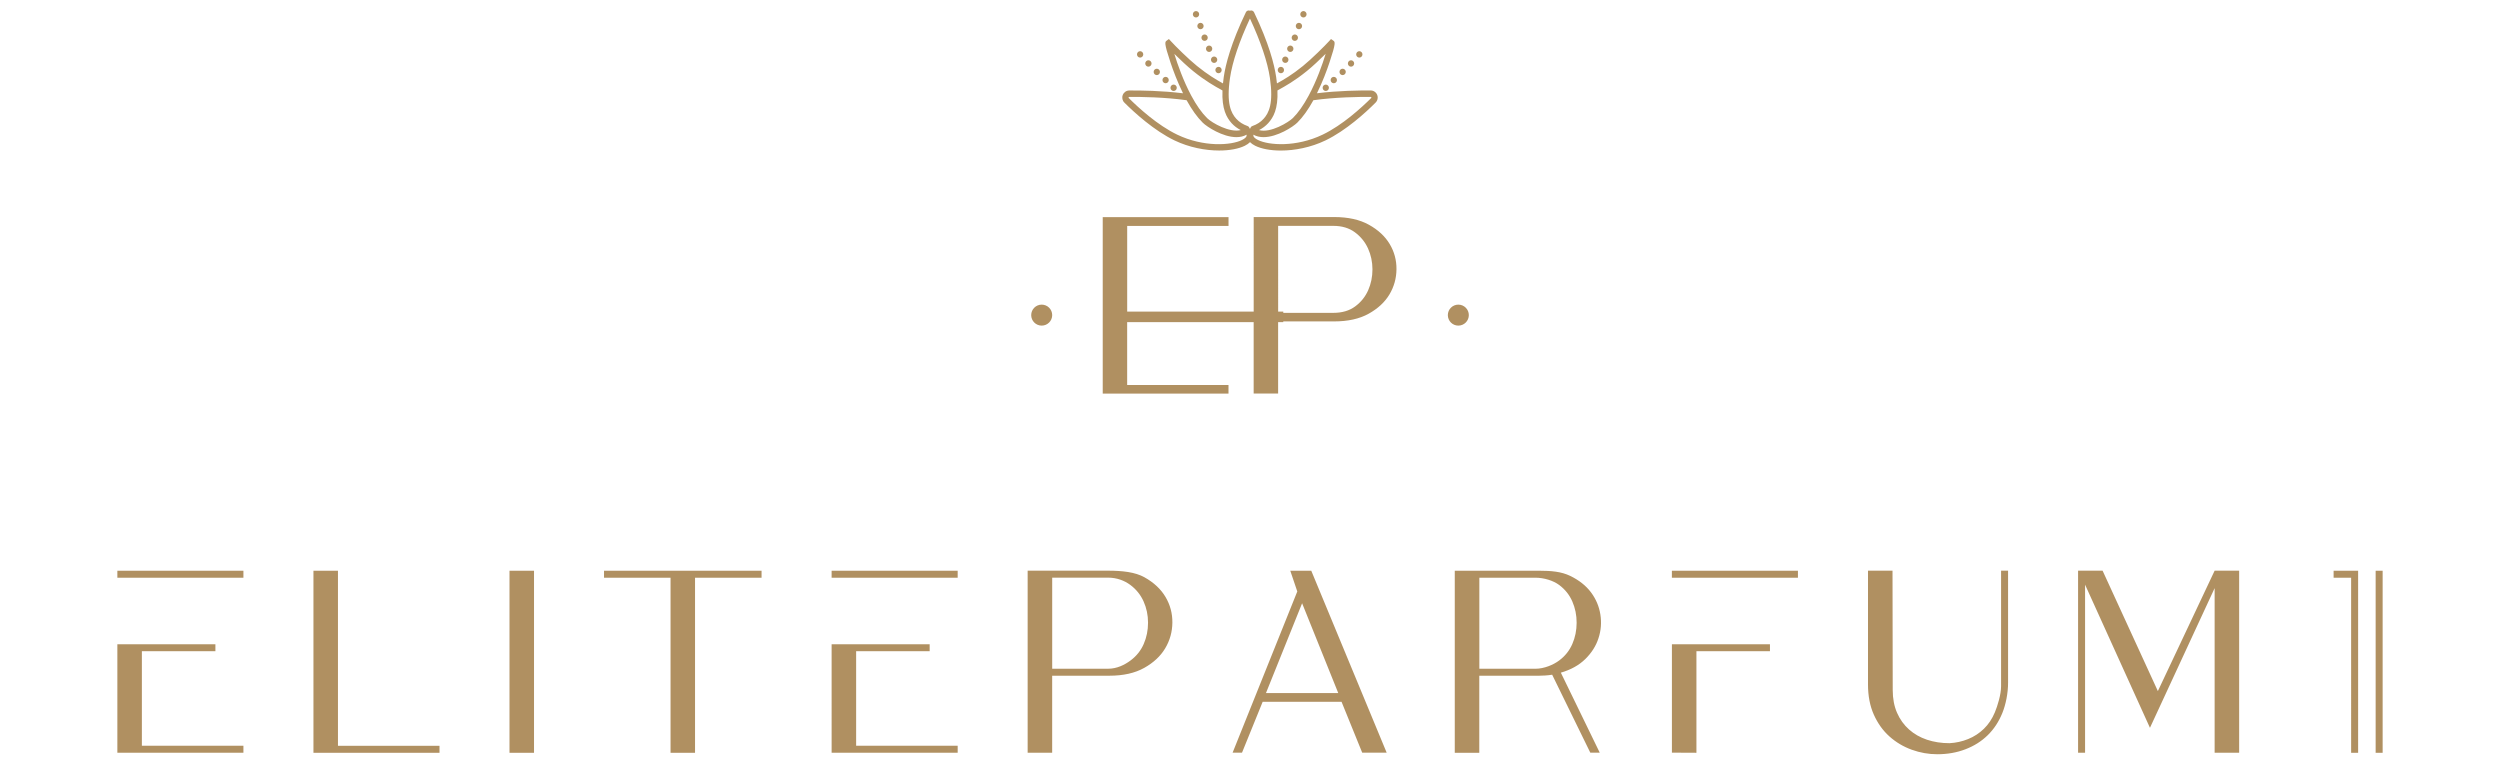<?xml version="1.0" encoding="UTF-8"?> <!-- Generator: Adobe Illustrator 27.0.0, SVG Export Plug-In . SVG Version: 6.00 Build 0) --> <svg xmlns="http://www.w3.org/2000/svg" xmlns:xlink="http://www.w3.org/1999/xlink" id="Слой_1" x="0px" y="0px" viewBox="0 0 850.39 260.14" style="enable-background:new 0 0 850.39 260.14;" xml:space="preserve"> <style type="text/css"> .st0{fill-rule:evenodd;clip-rule:evenodd;fill:#B09061;} </style> <path class="st0" d="M430.62,235.76h24.6l-12.3-30.56L430.62,235.76z M438.89,194.13h7.14l25.65,61.89h-8.32l-7.02-17.29H429.5 l-7.02,17.29h-3.2l22-54.83L438.89,194.13z M39.92,196.51v-2.38H82.8v2.38H48.26H39.92z M39.92,219.14h8.34h25.01v2.38H48.26v32.15 H82.8v2.38H39.92V219.14z M106.62,194.13h8.34v59.55h34.54v2.38h-42.88V194.13z M173.31,194.13h8.34v61.93h-8.34V194.13z M236.43,256.06h-8.34v-59.55h-22.63v-2.38h53.59v2.38h-22.63V256.06z M291.22,196.51h-8.34v-2.38h42.88v2.38h-4.77H291.22z M282.88,219.14h8.34h25.01v2.38h-25.01v32.15h34.54v2.38h-42.88V219.14z M357.91,227.47h19.05c3,0,5.63-1.33,7.62-2.82 c1.99-1.48,3.48-3.35,4.46-5.59c0.98-2.24,1.47-4.66,1.47-7.25c0-2.59-0.51-5-1.52-7.25c-1.01-2.24-2.51-4.1-4.5-5.59 c-1.99-1.48-4.59-2.48-7.53-2.48h-19.05V227.47z M389.3,196.37c3.18,1.78,5.56,4,7.15,6.68c1.59,2.68,2.37,5.59,2.34,8.73 c-0.03,3.14-0.84,6.06-2.43,8.73c-1.59,2.68-3.97,4.9-7.15,6.68c-3.18,1.78-7.13,2.66-11.87,2.66l-19.44,0v26.2h-8.34v-61.93h27.39 C381.76,194.13,386.13,194.59,389.3,196.37z M354.34,110.76c-1.97,0-3.57-1.6-3.57-3.57c0-1.97,1.6-3.57,3.57-3.57 c1.97,0,3.57,1.6,3.57,3.57C357.91,109.16,356.31,110.76,354.34,110.76z M387.82,19.59c-0.59,0-1.07-0.49-1.07-1.09 c0-0.6,0.48-1.09,1.07-1.09c0.59,0,1.07,0.49,1.07,1.09C388.89,19.1,388.41,19.59,387.82,19.59z M390.63,22.68 c-0.59,0-1.07-0.49-1.07-1.09c0-0.6,0.48-1.09,1.07-1.09c0.59,0,1.08,0.49,1.08,1.09C391.71,22.19,391.22,22.68,390.63,22.68z M393.49,25.55c-0.59,0-1.07-0.49-1.07-1.09c0-0.6,0.48-1.09,1.07-1.09c0.59,0,1.07,0.49,1.07,1.09 C394.57,25.06,394.08,25.55,393.49,25.55z M397.56,27.23c0,0.6-0.48,1.09-1.07,1.09c-0.59,0-1.07-0.49-1.07-1.09 c0-0.6,0.48-1.09,1.07-1.09C397.08,26.13,397.56,26.62,397.56,27.23z M406.41,5.86c-0.55-0.23-0.8-0.87-0.57-1.43 c0.23-0.55,0.86-0.81,1.41-0.58c0.55,0.23,0.8,0.87,0.57,1.43C407.58,5.83,406.95,6.09,406.41,5.86z M407.93,9.86 c-0.55-0.23-0.8-0.88-0.57-1.43c0.23-0.56,0.86-0.81,1.41-0.58c0.55,0.24,0.8,0.88,0.57,1.43C409.1,9.83,408.47,10.09,407.93,9.86z M409.33,13.82c-0.55-0.23-0.8-0.87-0.57-1.43c0.23-0.56,0.86-0.81,1.41-0.58c0.54,0.23,0.8,0.87,0.57,1.43 C410.51,13.79,409.88,14.05,409.33,13.82z M410.87,17.59c-0.54-0.24-0.8-0.88-0.57-1.43c0.23-0.55,0.86-0.81,1.41-0.58 c0.54,0.23,0.8,0.87,0.57,1.43C412.05,17.56,411.42,17.82,410.87,17.59z M412.57,21.32c-0.54-0.24-0.8-0.88-0.57-1.43 c0.23-0.56,0.86-0.81,1.41-0.58c0.55,0.24,0.8,0.88,0.57,1.43C413.74,21.3,413.11,21.56,412.57,21.32z M414.07,24.83 c-0.55-0.24-0.8-0.88-0.57-1.43c0.23-0.55,0.86-0.81,1.41-0.58c0.54,0.23,0.8,0.88,0.57,1.43 C415.25,24.81,414.61,25.06,414.07,24.83z M436.12,24.83c-0.54,0.23-1.18-0.03-1.41-0.58c-0.23-0.55,0.03-1.2,0.57-1.43 c0.54-0.23,1.18,0.02,1.41,0.58C436.92,23.96,436.67,24.6,436.12,24.83z M437.62,21.32c-0.54,0.23-1.18-0.03-1.41-0.58 c-0.23-0.55,0.02-1.19,0.57-1.43c0.55-0.23,1.18,0.03,1.41,0.58C438.42,20.45,438.17,21.09,437.62,21.32z M439.32,17.59 c-0.55,0.23-1.18-0.03-1.41-0.58c-0.23-0.56,0.02-1.2,0.57-1.43c0.54-0.24,1.18,0.02,1.41,0.58 C440.12,16.71,439.86,17.35,439.32,17.59z M441.43,12.39c0.23,0.56-0.02,1.19-0.57,1.43c-0.55,0.24-1.18-0.02-1.41-0.58 c-0.23-0.56,0.03-1.19,0.57-1.43C440.56,11.57,441.19,11.83,441.43,12.39z M442.26,9.86c-0.54,0.23-1.18-0.02-1.41-0.58 c-0.23-0.56,0.02-1.19,0.57-1.43c0.54-0.23,1.18,0.03,1.41,0.58C443.07,8.98,442.81,9.62,442.26,9.86z M442.38,5.28 c-0.23-0.56,0.02-1.19,0.57-1.43c0.54-0.24,1.18,0.02,1.41,0.58c0.23,0.56-0.03,1.19-0.57,1.43C443.24,6.09,442.61,5.83,442.38,5.28 z M453.7,28.32c-0.59,0-1.08-0.49-1.08-1.09c0-0.6,0.48-1.09,1.08-1.09c0.59,0,1.07,0.49,1.07,1.09 C454.78,27.83,454.29,28.32,453.7,28.32z M456.7,25.55c-0.59,0-1.07-0.49-1.07-1.09c0-0.6,0.48-1.09,1.07-1.09 c0.59,0,1.08,0.49,1.08,1.09C457.77,25.06,457.29,25.55,456.7,25.55z M459.56,22.68c-0.59,0-1.07-0.49-1.07-1.09 c0-0.6,0.48-1.09,1.07-1.09c0.59,0,1.07,0.49,1.07,1.09C460.63,22.19,460.15,22.68,459.56,22.68z M462.38,19.59 c-0.59,0-1.07-0.49-1.07-1.09c0-0.6,0.48-1.09,1.07-1.09c0.59,0,1.07,0.49,1.07,1.09C463.45,19.1,462.97,19.59,462.38,19.59z M466.48,33.11c-0.06-0.14-0.18-0.14-0.21-0.14c-4.08-0.04-11.97,0.08-19.51,1.12c-1.77,3.22-3.62,5.79-5.49,7.64 c-1.43,1.41-6.79,4.92-11.47,4.92c-1.23,0-2.41-0.25-3.46-0.84c0,0.16-0.01,0.32,0.02,0.46c0.09,0.41,0.66,0.92,1.53,1.34 c3.73,1.85,13.04,2.51,22.04-1.82c6.71-3.22,13.21-9.18,16.49-12.44C466.46,33.32,466.54,33.25,466.48,33.11z M450.93,18.31 c-2.01,1.99-4.56,4.38-6.39,5.85c-4.21,3.41-7.3,5.11-9.78,6.48l-0.23,0.13c0.26,6.31-1.39,9.17-3.13,11.11 c-0.87,0.96-1.92,1.75-3.13,2.37c3.91,1.11,10.06-2.67,11.5-4.09c1.81-1.79,3.62-4.35,5.37-7.61 C447.89,27.44,449.85,21.86,450.93,18.31z M431.97,26.52c-0.79-5.42-3.2-12.53-6.79-20.21c-3.6,7.68-6,14.79-6.79,20.21 c-1.28,8.72,0.37,11.92,2.14,13.89c0.99,1.09,2.28,1.92,3.85,2.47c0.36,0.13,0.6,0.45,0.67,0.81l0.1,0.04l0.16-0.07 c0.08-0.35,0.31-0.66,0.66-0.78c1.57-0.54,2.87-1.37,3.85-2.47C431.6,38.44,433.24,35.24,431.97,26.52z M415.83,30.77l-0.22-0.12 c-2.48-1.37-5.56-3.08-9.77-6.48c-1.84-1.48-4.38-3.86-6.38-5.84c1.08,3.54,3.04,9.12,5.77,14.23c1.75,3.26,3.56,5.82,5.37,7.61 c1.73,1.7,7.7,5.05,11.45,4.08c-1.2-0.61-2.25-1.4-3.11-2.35C417.21,39.95,415.57,37.08,415.83,30.77z M384.11,32.97 c-0.1,0-0.17,0.05-0.21,0.14c-0.05,0.13,0.03,0.21,0.05,0.24c3.29,3.28,9.79,9.24,16.48,12.45c9,4.32,18.31,3.67,22.05,1.82 c0.87-0.43,1.44-0.93,1.54-1.35c0.03-0.14,0.01-0.3,0.02-0.46c-1.05,0.59-2.23,0.84-3.46,0.84c-4.67,0-10.03-3.51-11.46-4.92 c-1.88-1.85-3.72-4.42-5.49-7.64C396.09,33.05,388.19,32.93,384.11,32.97z M450.86,47.77c-4.99,2.4-10.48,3.44-15.17,3.44 c-3.54,0-6.63-0.59-8.73-1.63c-0.74-0.37-1.32-0.78-1.76-1.23c-0.44,0.45-1.03,0.86-1.77,1.23c-2.1,1.04-5.19,1.62-8.72,1.62 c-4.7,0-10.19-1.04-15.18-3.43c-6.97-3.35-13.68-9.49-17.06-12.86c-0.69-0.67-0.91-1.7-0.55-2.61c0.36-0.91,1.21-1.51,2.18-1.52 c3.88-0.04,11.12,0.07,18.31,0.95c-1.92-3.89-3.36-7.79-4.28-10.54c-2.23-6.67-1.87-6.93-1.29-7.36l0.77-0.56l0.66,0.72 c1.48,1.65,6.14,6.24,8.91,8.46c3.72,3.01,6.53,4.65,8.82,5.92c0.07-0.69,0.15-1.41,0.27-2.18c0.61-4.22,2.43-11.42,7.53-22.03 c0.25-0.52,0.86-0.74,1.38-0.52c0.52-0.22,1.13,0,1.38,0.52c5.1,10.61,6.91,17.81,7.53,22.03c0.11,0.77,0.19,1.49,0.27,2.18 c2.3-1.27,5.12-2.9,8.84-5.92c2.84-2.29,7.45-6.85,8.91-8.47l0.64-0.71l0.79,0.55c0.59,0.43,0.94,0.68-1.29,7.36 c-0.91,2.75-2.36,6.65-4.28,10.54c7.19-0.88,14.42-0.98,18.3-0.95c0.97,0.01,1.83,0.6,2.19,1.51c0.36,0.91,0.14,1.93-0.55,2.62 C464.56,38.27,457.85,44.41,450.86,47.77z M449.9,29.86c0-0.6,0.48-1.09,1.07-1.09c0.59,0,1.07,0.49,1.07,1.09 c0,0.6-0.48,1.09-1.07,1.09C450.38,30.95,449.9,30.46,449.9,29.86z M400.29,29.86c0,0.6-0.48,1.09-1.08,1.09 c-0.59,0-1.07-0.49-1.07-1.09c0-0.6,0.48-1.09,1.07-1.09C399.81,28.77,400.29,29.26,400.29,29.86z M465.34,84.51 c-1-2.2-2.49-4.03-4.46-5.49c-1.97-1.46-4.42-2.19-7.33-2.19h-18.78V106h1.75v0.42h17.03c2.97,0,5.45-0.73,7.42-2.19 c1.97-1.46,3.44-3.28,4.42-5.49c0.97-2.2,1.46-4.57,1.46-7.12C466.84,89.08,466.34,86.71,465.34,84.51z M465.55,106.72 c-3.15,1.75-7.06,2.61-11.75,2.61h-17.29v0.24h-1.75v24.29h-8.32v-24.29h-43.03v21.39h34.47v2.92H375.1V73.85h42.79v3h-34.47V106 h43.03V73.83h27.36c4.74,0,8.69,0.87,11.83,2.62c3.14,1.74,5.5,3.93,7.07,6.56c1.57,2.63,2.34,5.49,2.31,8.58 c-0.03,3.09-0.83,5.95-2.4,8.58C471.05,102.79,468.69,104.97,465.55,106.72z M496.06,110.76c-1.97,0-3.57-1.6-3.57-3.57 c0-1.97,1.6-3.57,3.57-3.57c1.97,0,3.57,1.6,3.57,3.57C499.63,109.16,498.03,110.76,496.06,110.76z M534.83,204.58 c-0.98-2.24-2.47-4.1-4.46-5.59c-1.99-1.48-5.11-2.48-8.11-2.48h-19.05v30.97h19.05c3,0,6.12-1.33,8.11-2.82 c1.99-1.48,3.48-3.35,4.46-5.59c0.98-2.24,1.47-4.66,1.47-7.25C536.31,209.23,535.81,206.82,534.83,204.58z M539.25,224.18 c-2.14,2.1-4.91,3.64-8.32,4.63l13.23,27.21h-3.21l-12.97-26.51c-0.75,0.12-1.53,0.21-2.34,0.26c-0.81,0.06-1.62,0.09-2.43,0.09 l-20.02,0v26.2h-8.34v-61.93h28.58c4.27,0,7.69,0.31,10.69,1.76c3,1.46,5.36,3.32,7.06,5.59c1.7,2.27,2.77,4.79,3.2,7.55 c0.43,2.77,0.22,5.46-0.65,8.08C542.89,219.72,541.39,222.08,539.25,224.18z M579.43,219.14h22.63v2.38h-25.01v34.54l-8.34-0.04 l0-36.88h8.34H579.43z M577.04,196.51h-8.34v-2.38h42.88v2.38h-32.16H577.04z M676.16,250.06c-2.11,2.07-4.63,3.67-7.58,4.8 c-2.95,1.14-6.15,1.7-9.61,1.7c-2.95,0-5.83-0.51-8.66-1.53c-2.83-1.02-5.36-2.52-7.58-4.5c-2.22-1.98-4-4.45-5.33-7.42 c-1.33-2.97-1.99-6.4-1.99-10.3v-38.69h8.34l0.07,40.61c0,2.91,0.49,5.49,1.47,7.73c0.98,2.24,2.34,4.13,4.07,5.67 c1.73,1.54,3.77,2.71,6.11,3.49c2.34,0.78,4.9,1.18,7.67,1.18c2.2-0.12,4.3-0.58,6.32-1.4c2.02-0.81,3.81-1.98,5.37-3.49 c1.56-1.51,2.8-3.37,3.73-5.59c0.92-2.21,2.12-6.06,2.12-8.91v-39.3h2.38v38.11c0,3.55-0.76,7.38-1.95,10.32 C679.91,245.49,678.26,248,676.16,250.06z M753.31,200.08l-21.99,47.49l-22.07-48.69v57.17h-2.38v-61.93h8.34l18.8,40.96 l19.31-40.96h8.34v61.93h-8.34V200.08z M799.75,196.51h-5.96v-2.38h8.34v61.93h-2.38V196.51z M808.09,256.06v-61.93h2.38v61.93 H808.09z"></path> </svg> 
